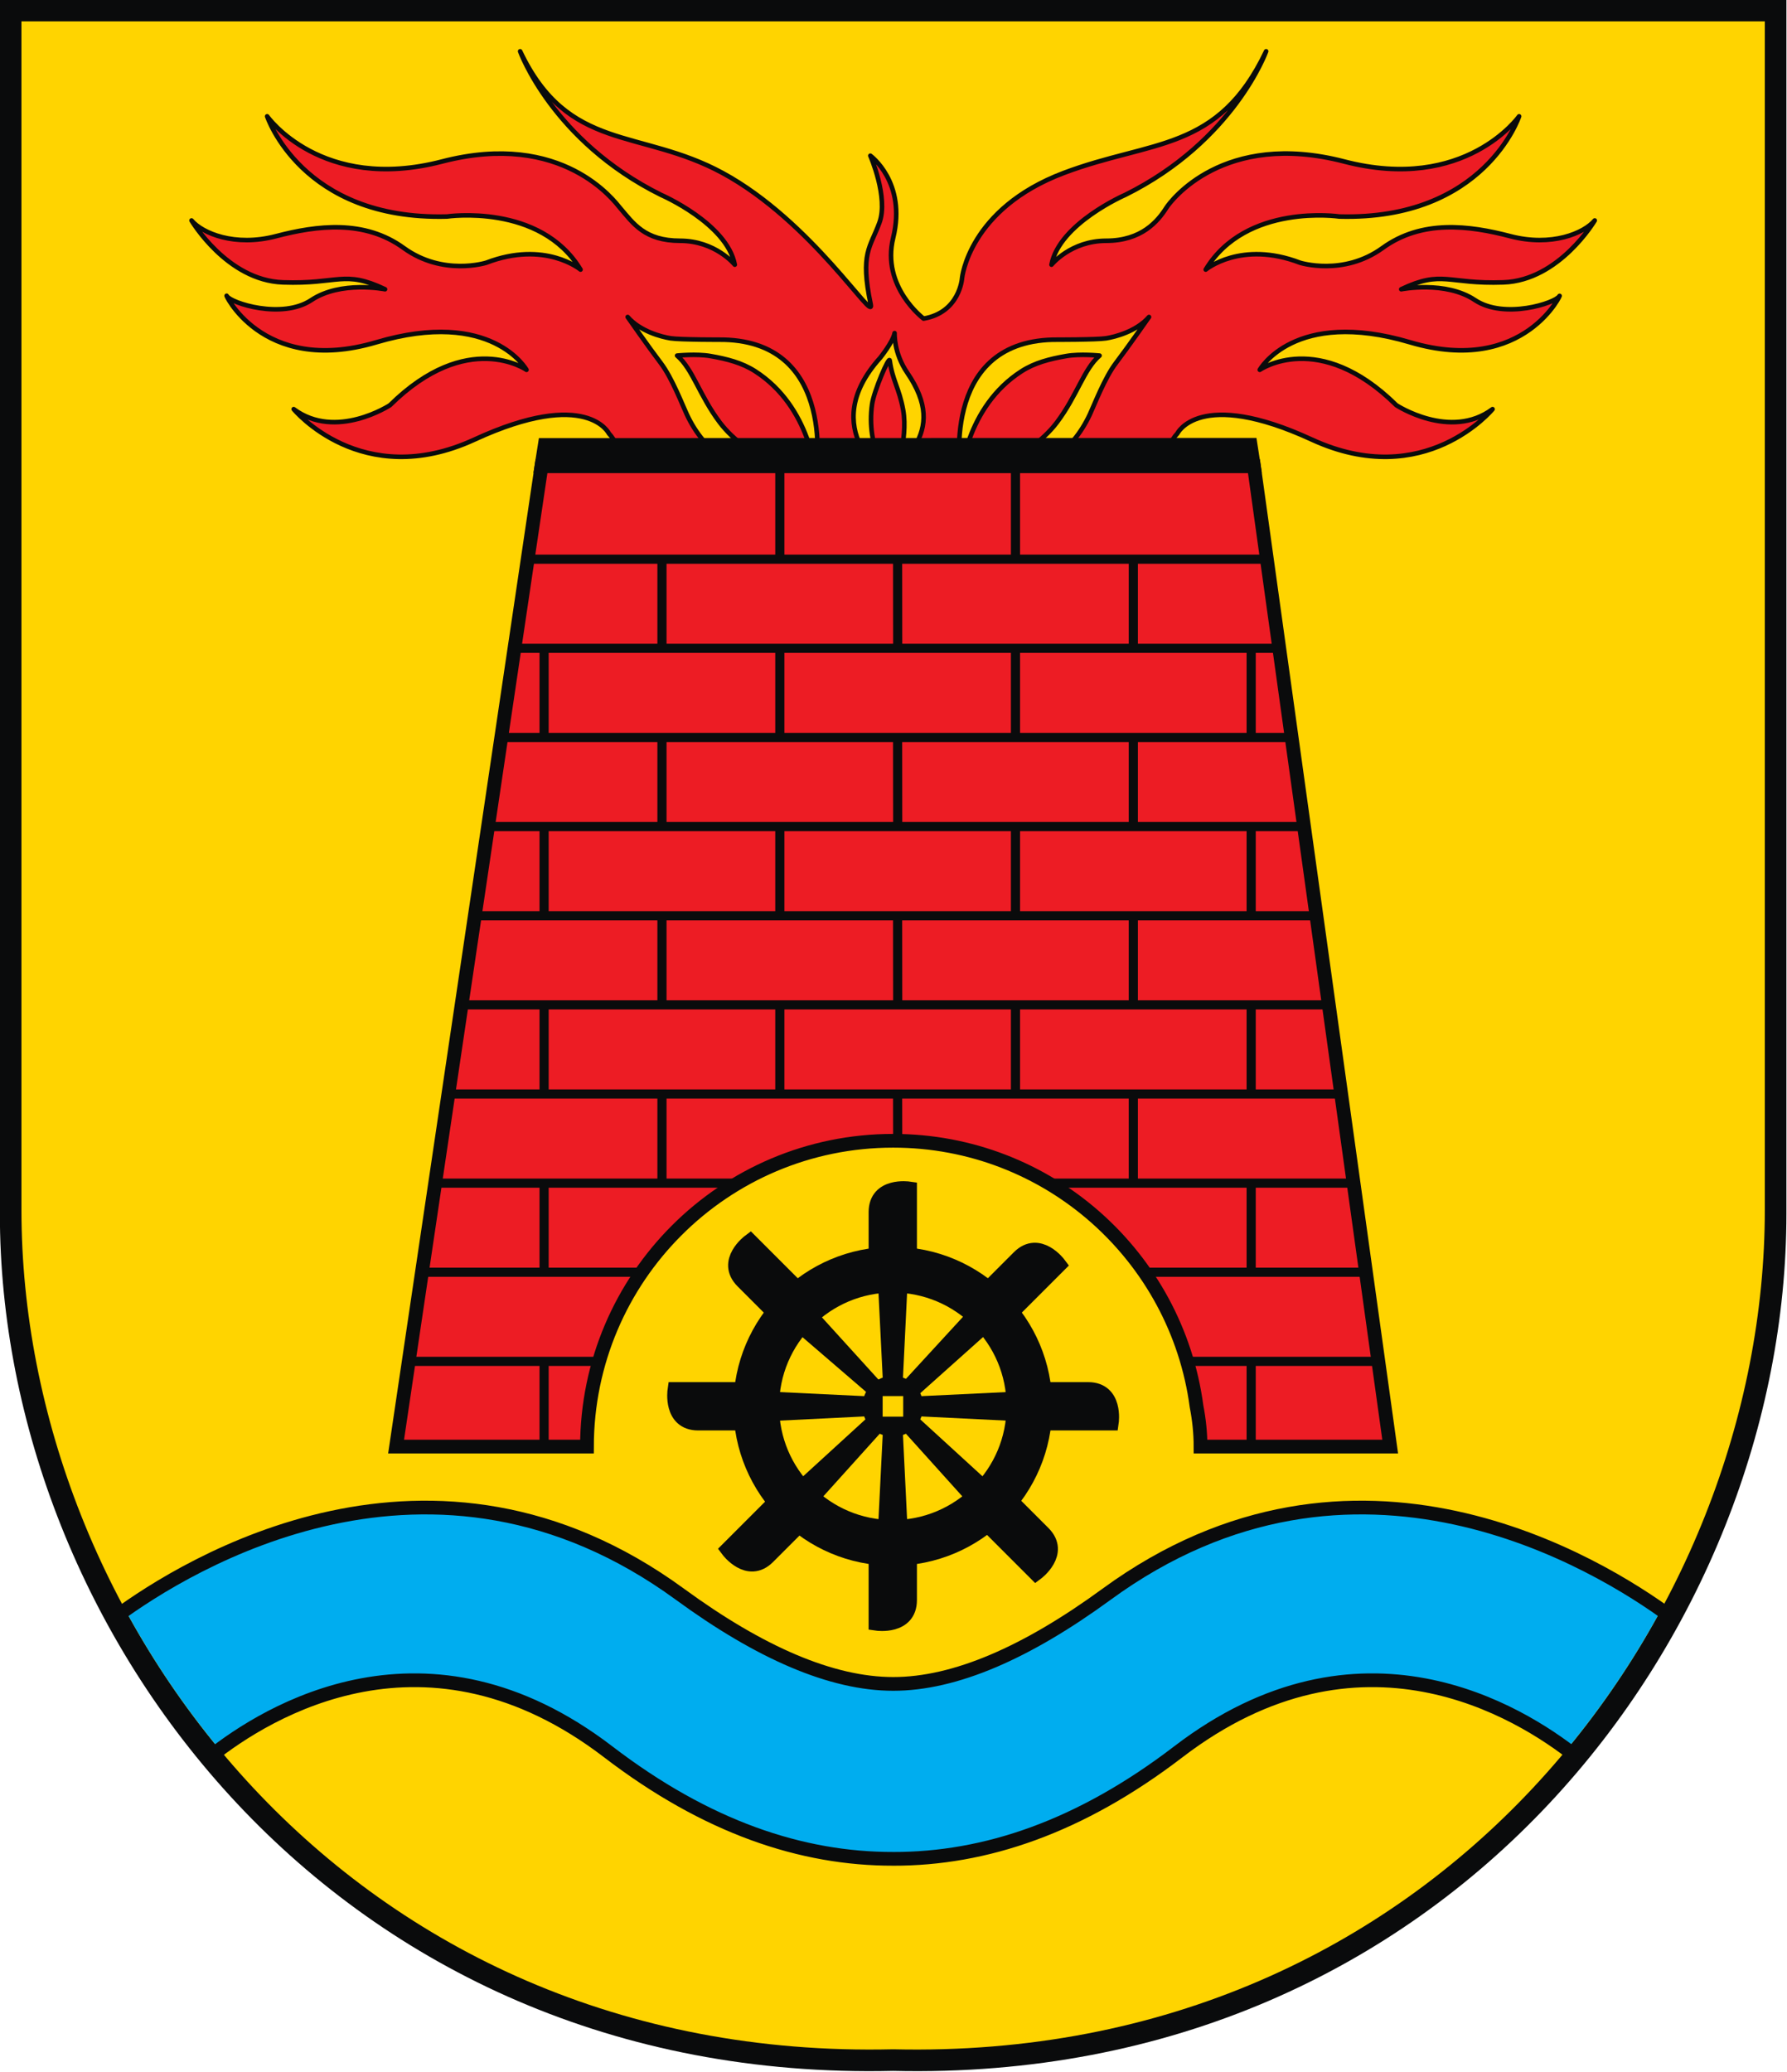 <?xml version="1.0" encoding="UTF-8" standalone="no"?>
<!-- Creator: CorelDRAW -->
<svg
   xmlns:dc="http://purl.org/dc/elements/1.1/"
   xmlns:cc="http://web.resource.org/cc/"
   xmlns:rdf="http://www.w3.org/1999/02/22-rdf-syntax-ns#"
   xmlns:svg="http://www.w3.org/2000/svg"
   xmlns="http://www.w3.org/2000/svg"
   xmlns:sodipodi="http://sodipodi.sourceforge.net/DTD/sodipodi-0.dtd"
   xmlns:inkscape="http://www.inkscape.org/namespaces/inkscape"
   xml:space="preserve"
   width="744"
   height="862.413"
   style="shape-rendering:geometricPrecision; text-rendering:geometricPrecision; image-rendering:optimizeQuality; fill-rule:evenodd; clip-rule:evenodd"
   viewBox="0 0 210 297"
   id="svg2"
   sodipodi:version="0.32"
   inkscape:version="0.45.1"
   sodipodi:docname="POL gmina Panki COA.svg"
   inkscape:output_extension="org.inkscape.output.svg.inkscape"
   sodipodi:docbase="C:\Users\Mistrz\Desktop\Herby"
   version="1.0"><sodipodi:namedview
   inkscape:window-height="480"
   inkscape:window-width="640"
   inkscape:pageshadow="2"
   inkscape:pageopacity="0.0"
   guidetolerance="10.0"
   gridtolerance="10.0"
   objecttolerance="10.0"
   borderopacity="1.0"
   bordercolor="#666666"
   pagecolor="#ffffff"
   id="base" />
 <defs
   id="defs4">
  <style
   type="text/css"
   id="style6">
   
    .str0 {stroke:#0A0B0C;stroke-width:0.352;stroke-linecap:round;stroke-linejoin:round}
    .str2 {stroke:#0A0B0C;stroke-width:0.705}
    .str1 {stroke:#0A0B0C;stroke-width:1.057}
    .str6 {stroke:#0A0B0C;stroke-width:1.057;stroke-linecap:round;stroke-linejoin:round}
    .str5 {stroke:#0A0B0C;stroke-width:1.268}
    .str3 {stroke:#0A0B0C;stroke-width:2.626}
    .str4 {stroke:#0A0B0C;stroke-width:3.522}
    .fil3 {fill:none}
    .fil5 {fill:none;fill-rule:nonzero}
    .fil0 {fill:#0A0B0C}
    .fil7 {fill:#00ADEF}
    .fil2 {fill:#ED1C24}
    .fil1 {fill:#FFD400}
    .fil6 {fill:#0A0B0C;fill-rule:nonzero}
    .fil4 {fill:#ED1C24;fill-rule:nonzero}
    .fil8 {fill:#FFD400;fill-rule:nonzero}
   
  </style>
 </defs>
 <g
   id="Warstwa_x0020_1"
   transform="matrix(1.862,0,0,1.862,-90.562,-128.098)">
  <g
   id="_64793296">
   <path
   id="_64116280"
   class="fil0"
   d="M 105,228.221 C 147.949,229.226 173.785,194.389 173.785,162.233 L 173.785,68.778 L 36.216,68.778 L 36.216,162.233 C 36.216,194.389 62.051,229.226 105,228.221 L 105,228.221 z "
   style="fill:#0a0b0c" />
   <path
   id="_64116208"
   class="fil1"
   d="M 105,226.559 C 146.911,227.543 172.122,193.433 172.122,161.947 L 172.122,70.441 L 37.877,70.441 L 37.877,161.947 C 37.877,193.433 63.089,227.543 104.999,226.559 L 105,226.559 z "
   style="fill:#ffd400" />
   <path
   id="_64116136"
   class="fil2"
   d="M 105.003,87.108 C 106.056,82.822 103.244,80.783 103.244,80.783 C 103.244,80.783 104.651,83.997 103.946,85.934 C 103.242,87.871 102.441,88.258 103.273,92.23 C 103.596,93.77 98.754,85.846 91.863,82.112 C 85.486,78.654 79.984,80.536 76.277,72.745 C 76.277,72.745 78.736,79.641 87.132,83.802 C 87.132,83.802 92.2,85.996 92.806,89.173 C 92.806,89.173 91.318,87.332 88.594,87.332 C 85.871,87.332 84.998,86.008 83.955,84.785 C 83.581,84.347 79.567,78.809 70.263,81.23 C 60.958,83.651 56.797,77.75 56.797,77.75 C 56.797,77.75 59.445,85.769 70.641,85.466 C 70.641,85.466 77.827,84.407 80.929,89.551 C 80.929,89.551 78.206,87.282 73.667,89.022 C 73.667,89.022 70.338,90.081 67.312,87.887 C 64.287,85.693 60.655,86.147 57.478,86.979 C 54.301,87.811 51.805,86.752 50.973,85.769 C 50.973,85.769 53.696,90.383 58.008,90.534 C 62.32,90.686 62.698,89.551 65.875,91.064 C 65.875,91.064 62.471,90.383 60.202,91.896 C 57.932,93.409 53.999,92.123 53.696,91.593 C 53.393,91.064 56.268,97.796 65.195,95.149 C 74.12,92.501 76.768,97.267 76.768,97.267 C 76.768,97.267 72.23,94.09 66.254,99.99 C 66.254,99.99 62.093,102.714 58.84,100.293 C 58.84,100.293 64.06,106.647 72.759,102.638 C 81.459,98.629 83.123,102.184 83.123,102.184 C 83.123,102.184 84.182,103.167 83.653,104.68 L 126.347,104.68 C 125.817,103.167 126.876,102.184 126.876,102.184 C 126.876,102.184 128.541,98.629 137.24,102.638 C 145.94,106.647 151.159,100.293 151.159,100.293 C 147.906,102.714 143.746,99.99 143.746,99.99 C 137.77,94.09 133.231,97.267 133.231,97.267 C 133.231,97.267 135.879,92.501 144.805,95.149 C 153.731,97.796 156.606,91.064 156.303,91.593 C 156.001,92.123 152.067,93.409 149.798,91.896 C 147.528,90.383 144.124,91.064 144.124,91.064 C 147.301,89.551 147.679,90.686 151.992,90.534 C 156.303,90.383 159.026,85.769 159.026,85.769 C 158.194,86.752 155.698,87.811 152.521,86.979 C 149.344,86.147 145.713,85.693 142.687,87.887 C 139.661,90.081 136.332,89.022 136.332,89.022 C 131.793,87.282 129.07,89.551 129.07,89.551 C 132.172,84.407 139.358,85.466 139.358,85.466 C 150.554,85.769 153.202,77.75 153.202,77.75 C 153.202,77.75 149.041,83.651 139.737,81.23 C 130.432,78.809 126.352,84.298 126.044,84.785 C 125.383,85.832 124.129,87.332 121.405,87.332 C 118.682,87.332 117.194,89.173 117.194,89.173 C 117.799,85.996 122.868,83.802 122.868,83.802 C 131.264,79.641 133.722,72.745 133.722,72.745 C 130.016,80.536 124.922,79.547 118.136,82.112 C 110.816,84.878 110.306,90.212 110.306,90.212 C 110.306,90.212 110.136,92.846 107.345,93.324 C 107.345,93.324 104.077,90.879 105.003,87.108 L 105.003,87.108 z "
   style="fill:#ed1c24" />
   <path
   id="_64116064"
   class="fil3 str0"
   d="M 105.003,87.108 C 106.056,82.822 103.244,80.783 103.244,80.783 C 103.244,80.783 104.651,83.997 103.946,85.934 C 103.242,87.871 102.441,88.258 103.273,92.23 C 103.596,93.77 98.754,85.846 91.863,82.112 C 85.486,78.654 79.984,80.536 76.277,72.745 C 76.277,72.745 78.736,79.641 87.132,83.802 C 87.132,83.802 92.2,85.996 92.806,89.173 C 92.806,89.173 91.318,87.332 88.594,87.332 C 85.871,87.332 84.998,86.008 83.955,84.785 C 83.581,84.347 79.567,78.809 70.263,81.23 C 60.958,83.651 56.797,77.75 56.797,77.75 C 56.797,77.75 59.445,85.769 70.641,85.466 C 70.641,85.466 77.827,84.407 80.929,89.551 C 80.929,89.551 78.206,87.282 73.667,89.022 C 73.667,89.022 70.338,90.081 67.312,87.887 C 64.287,85.693 60.655,86.147 57.478,86.979 C 54.301,87.811 51.805,86.752 50.973,85.769 C 50.973,85.769 53.696,90.383 58.008,90.534 C 62.32,90.686 62.698,89.551 65.875,91.064 C 65.875,91.064 62.471,90.383 60.202,91.896 C 57.932,93.409 53.999,92.123 53.696,91.593 C 53.393,91.064 56.268,97.796 65.195,95.149 C 74.12,92.501 76.768,97.267 76.768,97.267 C 76.768,97.267 72.23,94.09 66.254,99.99 C 66.254,99.99 62.093,102.714 58.84,100.293 C 58.84,100.293 64.06,106.647 72.759,102.638 C 81.459,98.629 83.123,102.184 83.123,102.184 C 83.123,102.184 84.182,103.167 83.653,104.68 L 126.347,104.68 C 125.817,103.167 126.876,102.184 126.876,102.184 C 126.876,102.184 128.541,98.629 137.24,102.638 C 145.94,106.647 151.159,100.293 151.159,100.293 C 147.906,102.714 143.746,99.99 143.746,99.99 C 137.77,94.09 133.231,97.267 133.231,97.267 C 133.231,97.267 135.879,92.501 144.805,95.149 C 153.731,97.796 156.606,91.064 156.303,91.593 C 156.001,92.123 152.067,93.409 149.798,91.896 C 147.528,90.383 144.124,91.064 144.124,91.064 C 147.301,89.551 147.679,90.686 151.992,90.534 C 156.303,90.383 159.026,85.769 159.026,85.769 C 158.194,86.752 155.698,87.811 152.521,86.979 C 149.344,86.147 145.713,85.693 142.687,87.887 C 139.661,90.081 136.332,89.022 136.332,89.022 C 131.793,87.282 129.07,89.551 129.07,89.551 C 132.172,84.407 139.358,85.466 139.358,85.466 C 150.554,85.769 153.202,77.75 153.202,77.75 C 153.202,77.75 149.041,83.651 139.737,81.23 C 130.432,78.809 126.352,84.298 126.044,84.785 C 125.383,85.832 124.129,87.332 121.405,87.332 C 118.682,87.332 117.194,89.173 117.194,89.173 C 117.799,85.996 122.868,83.802 122.868,83.802 C 131.264,79.641 133.722,72.745 133.722,72.745 C 130.016,80.536 124.922,79.547 118.136,82.112 C 110.816,84.878 110.306,90.212 110.306,90.212 C 110.306,90.212 110.136,92.846 107.345,93.324 C 107.345,93.324 104.077,90.879 105.003,87.108 L 105.003,87.108 z "
   style="fill:none;stroke:#0a0b0c;stroke-width:0.352;stroke-linecap:round;stroke-linejoin:round" />
   <path
   id="_64115992"
   class="fil1"
   d="M 118.335,96.205 C 117.03,96.433 115.906,96.724 114.901,97.366 C 110.56,100.137 110.212,105.458 110.212,105.458 C 110.212,105.458 108.473,95.165 117.3,94.947 C 117.3,94.947 120.674,94.953 121.387,94.842 C 122.1,94.731 123.738,94.307 124.703,93.2 C 124.703,93.2 123.137,95.45 122.15,96.75 C 121.286,97.886 120.488,99.974 120.144,100.707 C 118.722,103.744 116.339,104.879 115.162,105.076 C 112.709,105.485 110.677,105.816 110.677,105.816 C 110.677,105.816 115.427,104.207 117.601,101.328 C 119.169,99.251 119.683,97.208 120.896,96.172 C 120.896,96.172 119.406,96.018 118.335,96.205 L 118.335,96.205 z "
   style="fill:#ffd400" />
   <path
   id="_64115920"
   class="fil3 str0"
   d="M 118.335,96.205 C 117.03,96.433 115.906,96.724 114.901,97.366 C 110.56,100.137 110.212,105.458 110.212,105.458 C 110.212,105.458 108.473,95.165 117.3,94.947 C 117.3,94.947 120.674,94.953 121.387,94.842 C 122.1,94.731 123.738,94.307 124.703,93.2 C 124.703,93.2 123.137,95.45 122.15,96.75 C 121.286,97.886 120.488,99.974 120.144,100.707 C 118.722,103.744 116.339,104.879 115.162,105.076 C 112.709,105.485 110.677,105.816 110.677,105.816 C 110.677,105.816 115.427,104.207 117.601,101.328 C 119.169,99.251 119.683,97.208 120.896,96.172 C 120.896,96.172 119.406,96.018 118.335,96.205 L 118.335,96.205 z "
   style="fill:none;stroke:#0a0b0c;stroke-width:0.352;stroke-linecap:round;stroke-linejoin:round" />
   <path
   id="_64115848"
   class="fil1"
   d="M 90.926,96.205 C 92.231,96.433 93.354,96.724 94.36,97.366 C 98.7,100.137 99.048,105.458 99.048,105.458 C 99.048,105.458 100.787,95.165 91.961,94.947 C 91.961,94.947 88.586,94.953 87.874,94.842 C 87.16,94.731 85.523,94.307 84.557,93.2 C 84.557,93.2 86.123,95.45 87.111,96.75 C 87.974,97.886 88.773,99.974 89.117,100.707 C 90.539,103.744 92.922,104.879 94.1,105.076 C 96.552,105.485 98.584,105.816 98.584,105.816 C 98.584,105.816 93.834,104.207 91.66,101.328 C 90.091,99.251 89.578,97.208 88.364,96.172 C 88.364,96.172 89.855,96.018 90.926,96.205 L 90.926,96.205 z "
   style="fill:#ffd400" />
   <path
   id="_64115776"
   class="fil3 str0"
   d="M 90.926,96.205 C 92.231,96.433 93.354,96.724 94.36,97.366 C 98.7,100.137 99.048,105.458 99.048,105.458 C 99.048,105.458 100.787,95.165 91.961,94.947 C 91.961,94.947 88.586,94.953 87.874,94.842 C 87.16,94.731 85.523,94.307 84.557,93.2 C 84.557,93.2 86.123,95.45 87.111,96.75 C 87.974,97.886 88.773,99.974 89.117,100.707 C 90.539,103.744 92.922,104.879 94.1,105.076 C 96.552,105.485 98.584,105.816 98.584,105.816 C 98.584,105.816 93.834,104.207 91.66,101.328 C 90.091,99.251 89.578,97.208 88.364,96.172 C 88.364,96.172 89.855,96.018 90.926,96.205 L 90.926,96.205 z "
   style="fill:none;stroke:#0a0b0c;stroke-width:0.352;stroke-linecap:round;stroke-linejoin:round" />
   <path
   id="_64115704"
   class="fil1"
   d="M 105.112,94.44 C 105.112,94.44 105.036,95.954 106.087,97.496 C 107.71,99.874 107.596,101.569 106.691,103.13 C 105.875,104.54 105.053,105.618 105.053,105.618 C 105.053,105.618 106.19,102.684 105.772,100.358 C 105.469,98.679 104.95,98.091 104.738,96.553 C 104.687,96.17 103.522,98.906 103.378,99.91 C 102.897,103.251 104.674,105.682 104.674,105.682 C 104.674,105.682 99.022,101.877 104,96.345 C 104,96.345 104.997,95.106 105.112,94.44 z "
   style="fill:#ffd400" />
   <path
   id="_64115632"
   class="fil3 str0"
   d="M 105.112,94.44 C 105.112,94.44 105.036,95.954 106.087,97.496 C 107.71,99.874 107.596,101.569 106.691,103.13 C 105.875,104.54 105.053,105.618 105.053,105.618 C 105.053,105.618 106.19,102.684 105.772,100.358 C 105.469,98.679 104.95,98.091 104.738,96.553 C 104.687,96.17 103.522,98.906 103.378,99.91 C 102.897,103.251 104.674,105.682 104.674,105.682 C 104.674,105.682 99.022,101.877 104,96.345 C 104,96.345 104.997,95.106 105.112,94.44 z "
   style="fill:none;stroke:#0a0b0c;stroke-width:0.352;stroke-linecap:round;stroke-linejoin:round" />
   <path
   id="_64812664"
   class="fil4"
   d="M 132.783,104.68 L 77.922,104.68 L 66.726,180.16 L 81.424,180.16 C 81.443,167.155 91.99,156.618 105,156.618 C 116.959,156.618 126.832,165.524 128.363,177.064 C 128.563,178.09 128.67,179.125 128.67,180.16 L 143.274,180.16 L 132.783,104.68 L 132.783,104.68 z "
   style="fill:#ed1c24;fill-rule:nonzero" />
   <path
   id="_64812592"
   class="fil5 str1"
   d="M 132.783,104.68 L 77.922,104.68 L 66.726,180.16 L 81.424,180.16 C 81.443,167.155 91.99,156.618 105,156.618 C 116.959,156.618 126.832,165.524 128.363,177.064 C 128.563,178.09 128.67,179.125 128.67,180.16 L 143.274,180.16 L 132.783,104.68 L 132.783,104.68 z "
   style="fill:none;fill-rule:nonzero;stroke:#0a0b0c;stroke-width:1.057" />
   <path
   id="_64812520"
   class="fil5 str2"
   d="M 67.702,173.601 L 82.36,173.601 M 124.409,166.739 L 141.409,166.739 M 68.721,166.739 L 85.779,166.739 M 117.013,159.878 L 140.455,159.878 M 69.743,159.878 L 93.034,159.878 M 70.752,153.016 L 139.501,153.016 M 71.77,146.154 L 138.552,146.154 M 72.787,139.292 L 137.594,139.292 M 73.812,132.43 L 136.64,132.43 M 74.823,125.569 L 135.687,125.569 M 75.845,118.706 L 134.732,118.706 M 76.859,111.845 L 133.712,111.845 M 127.633,173.601 L 142.362,173.601 M 105.352,156.631 L 105.344,153.016 M 105.352,146.154 L 105.344,139.293 M 105.352,132.43 L 105.344,125.569 M 105.352,118.706 L 105.344,111.845 M 96.275,153.016 L 96.275,146.155 M 96.275,139.292 L 96.275,132.43 M 96.275,125.568 L 96.275,118.706 M 96.275,111.845 L 96.275,104.68 M 114.421,153.016 L 114.421,146.155 M 114.421,139.292 L 114.421,132.43 M 114.421,125.568 L 114.421,118.706 M 114.421,111.845 L 114.421,104.68 M 123.495,152.953 L 123.495,159.878 M 123.495,139.261 L 123.495,146.186 M 123.495,125.569 L 123.495,132.494 M 123.495,111.813 L 123.495,118.738 M 87.199,159.878 L 87.199,152.953 M 87.199,146.186 L 87.199,139.261 M 87.199,132.494 L 87.199,125.569 M 87.199,118.738 L 87.199,111.813 M 78.123,166.739 L 78.123,159.878 M 78.123,153.016 L 78.123,146.154 M 78.123,139.292 L 78.123,132.43 M 78.123,125.568 L 78.123,118.706 M 78.123,180.198 L 78.123,173.593 M 132.57,159.878 L 132.57,166.739 M 132.57,146.154 L 132.57,153.016 M 132.57,132.43 L 132.57,139.292 M 132.57,118.707 L 132.57,125.569 M 132.57,173.593 L 132.57,180.16"
   style="fill:none;fill-rule:nonzero;stroke:#0a0b0c;stroke-width:0.705" />
   <polygon
   id="_64812448"
   class="fil6 str1"
   points="77.918,104.677 78.175,103.051 132.524,103.04 132.777,104.68 77.918,104.677 "
   style="fill:#0a0b0c;fill-rule:nonzero;stroke:#0a0b0c;stroke-width:1.057" />
   <path
   id="_64812376"
   class="fil5 str3"
   d="M 106.003,177.059 C 106.003,177.625 105.543,178.085 104.977,178.085 C 104.409,178.085 103.95,177.625 103.95,177.059 C 103.95,176.491 104.409,176.032 104.977,176.032 C 105.543,176.032 106.003,176.491 106.003,177.059 z "
   style="fill:none;fill-rule:nonzero;stroke:#0a0b0c;stroke-width:2.626" />
   <path
   id="_64812304"
   class="fil5 str4"
   d="M 115.494,177.06 C 115.494,182.867 110.785,187.576 104.977,187.576 C 99.167,187.576 94.46,182.867 94.46,177.06 C 94.46,171.25 99.167,166.541 104.977,166.541 C 110.785,166.541 115.494,171.25 115.494,177.06 z "
   style="fill:none;fill-rule:nonzero;stroke:#0a0b0c;stroke-width:3.522" />
   <polygon
   id="_64812232"
   class="fil6"
   points="102.987,176.012 96.083,170.071 97.815,168.338 103.93,175.07 102.987,176.012 "
   style="fill:#0a0b0c;fill-rule:nonzero" />
   <polygon
   id="_64812160"
   class="fil6"
   points="107.044,176.09 105.944,174.991 112.135,168.259 113.869,169.99 107.044,176.09 "
   style="fill:#0a0b0c;fill-rule:nonzero" />
   <polygon
   id="_64812088"
   class="fil6"
   points="116.324,178.29 107.122,177.837 107.122,176.28 116.324,175.839 116.324,177.837 116.324,178.29 "
   style="fill:#0a0b0c;fill-rule:nonzero" />
   <polygon
   id="_64812016"
   class="fil6"
   points="112.135,186 105.943,179.125 107.044,178.026 113.869,184.267 112.588,185.549 112.135,186 "
   style="fill:#0a0b0c;fill-rule:nonzero" />
   <polygon
   id="_64811944"
   class="fil6"
   points="105.333,188.861 103.746,188.285 104.199,179.205 105.754,179.205 106.198,188.285 105.333,188.861 "
   style="fill:#0a0b0c;fill-rule:nonzero" />
   <polygon
   id="_64811872"
   class="fil6"
   points="96.818,185.783 96.092,184.255 102.909,178.026 104.008,179.126 97.825,185.989 96.818,185.783 "
   style="fill:#0a0b0c;fill-rule:nonzero" />
   <path
   id="_64811800"
   class="fil7"
   d="M 164.133,192.723 C 157.82,188.288 139.756,178.142 121.433,191.531 C 115.28,196.027 109.768,198.431 105.01,198.431 C 100.253,198.431 94.739,196.027 88.586,191.531 C 70.25,178.132 52.173,188.304 45.873,192.733 C 47.921,196.51 50.348,200.119 53.133,203.48 C 58.05,199.813 69.786,193.497 83.058,203.659 C 90.631,209.458 97.95,211.911 105.01,211.898 L 105.01,211.899 C 112.069,211.911 119.388,209.457 126.96,203.659 C 140.222,193.505 151.951,199.803 156.876,203.471 C 159.659,200.109 162.086,196.5 164.133,192.723 L 164.133,192.723 z "
   style="fill:#00adef" />
   <polygon
   id="_64794088"
   class="fil6"
   points="102.83,177.837 93.676,178.29 93.676,175.84 102.83,176.28 102.83,177.837 "
   style="fill:#0a0b0c;fill-rule:nonzero" />
   <path
   id="_64794016"
   class="fil8"
   d="M 105.775,177.856 L 104.192,177.856 L 104.192,176.273 L 105.775,176.273 L 105.775,177.856 z M 104.191,177.856 L 105.775,177.856"
   style="fill:#ffd400;fill-rule:nonzero" />
   <path
   id="_64793944"
   class="fil6 str5"
   d="M 106.198,165.803 L 106.198,160.387 C 106.198,160.387 103.747,160.03 103.747,162.11 L 103.747,165.803 L 106.198,165.803 z "
   style="fill:#0a0b0c;fill-rule:nonzero;stroke:#0a0b0c;stroke-width:1.268" />
   <path
   id="_64793872"
   class="fil6 str5"
   d="M 113.868,169.99 L 117.697,166.161 C 117.697,166.161 116.216,164.174 114.746,165.645 C 113.49,166.901 112.135,168.256 112.135,168.256 L 113.868,169.99 L 113.868,169.99 z "
   style="fill:#0a0b0c;fill-rule:nonzero;stroke:#0a0b0c;stroke-width:1.268" />
   <path
   id="_64793800"
   class="fil6 str5"
   d="M 116.324,178.284 L 121.74,178.284 C 121.74,178.284 122.097,175.833 120.017,175.833 C 118.241,175.832 116.325,175.833 116.325,175.833 L 116.324,178.284 L 116.324,178.284 z "
   style="fill:#0a0b0c;fill-rule:nonzero;stroke:#0a0b0c;stroke-width:1.268" />
   <path
   id="_64793728"
   class="fil6 str5"
   d="M 112.167,186.001 L 115.996,189.83 C 115.996,189.83 117.983,188.35 116.512,186.879 C 115.256,185.623 113.901,184.268 113.901,184.268 L 112.167,186.001 L 112.167,186.001 z "
   style="fill:#0a0b0c;fill-rule:nonzero;stroke:#0a0b0c;stroke-width:1.268" />
   <path
   id="_64793656"
   class="fil6 str5"
   d="M 103.746,188.285 L 103.746,193.701 C 103.746,193.701 106.198,194.059 106.198,191.978 C 106.198,190.202 106.198,188.285 106.198,188.285 L 103.746,188.285 L 103.746,188.285 z "
   style="fill:#0a0b0c;fill-rule:nonzero;stroke:#0a0b0c;stroke-width:1.268" />
   <path
   id="_64793584"
   class="fil6 str5"
   d="M 96.18,184.255 L 92.351,188.085 C 92.351,188.085 93.831,190.071 95.302,188.601 C 96.559,187.345 97.914,185.989 97.914,185.989 L 96.18,184.255 L 96.18,184.255 z "
   style="fill:#0a0b0c;fill-rule:nonzero;stroke:#0a0b0c;stroke-width:1.268" />
   <path
   id="_64793512"
   class="fil6 str5"
   d="M 93.676,175.832 L 88.26,175.832 C 88.26,175.832 87.902,178.283 89.983,178.284 C 91.759,178.285 93.676,178.284 93.676,178.284 L 93.676,175.832 L 93.676,175.832 z "
   style="fill:#0a0b0c;fill-rule:nonzero;stroke:#0a0b0c;stroke-width:1.268" />
   <path
   id="_64793440"
   class="fil6 str5"
   d="M 97.816,168.257 L 93.986,164.427 C 93.986,164.427 91.999,165.907 93.47,167.379 C 94.726,168.635 96.081,169.991 96.081,169.991 L 97.816,168.257 z "
   style="fill:#0a0b0c;fill-rule:nonzero;stroke:#0a0b0c;stroke-width:1.268" />
   <polygon
   id="_64793368"
   class="fil6"
   points="105.754,174.912 104.199,174.912 103.746,165.803 106.198,165.803 105.754,174.912 "
   style="fill:#0a0b0c;fill-rule:nonzero" />
   <path
   id="_64793272"
   class="fil3 str6"
   d="M 164.883,193.261 C 159.374,189.204 140.544,177.566 121.433,191.53 C 115.28,196.026 109.768,198.431 105.01,198.431 C 100.253,198.431 94.739,196.026 88.586,191.53 C 69.476,177.566 50.645,189.204 45.137,193.261 C 47.19,197.046 49.621,200.664 52.408,204.037 C 56.81,200.528 69.084,192.958 83.058,203.658 C 90.631,209.457 97.95,211.911 105.01,211.897 L 105.01,211.898 C 112.069,211.911 119.388,209.456 126.96,203.658 C 140.936,192.958 153.209,200.528 157.612,204.037 C 160.399,200.663 162.829,197.046 164.883,193.261 z "
   style="fill:none;stroke:#0a0b0c;stroke-width:1.057;stroke-linecap:round;stroke-linejoin:round" />
  </g>
 </g>
</svg>